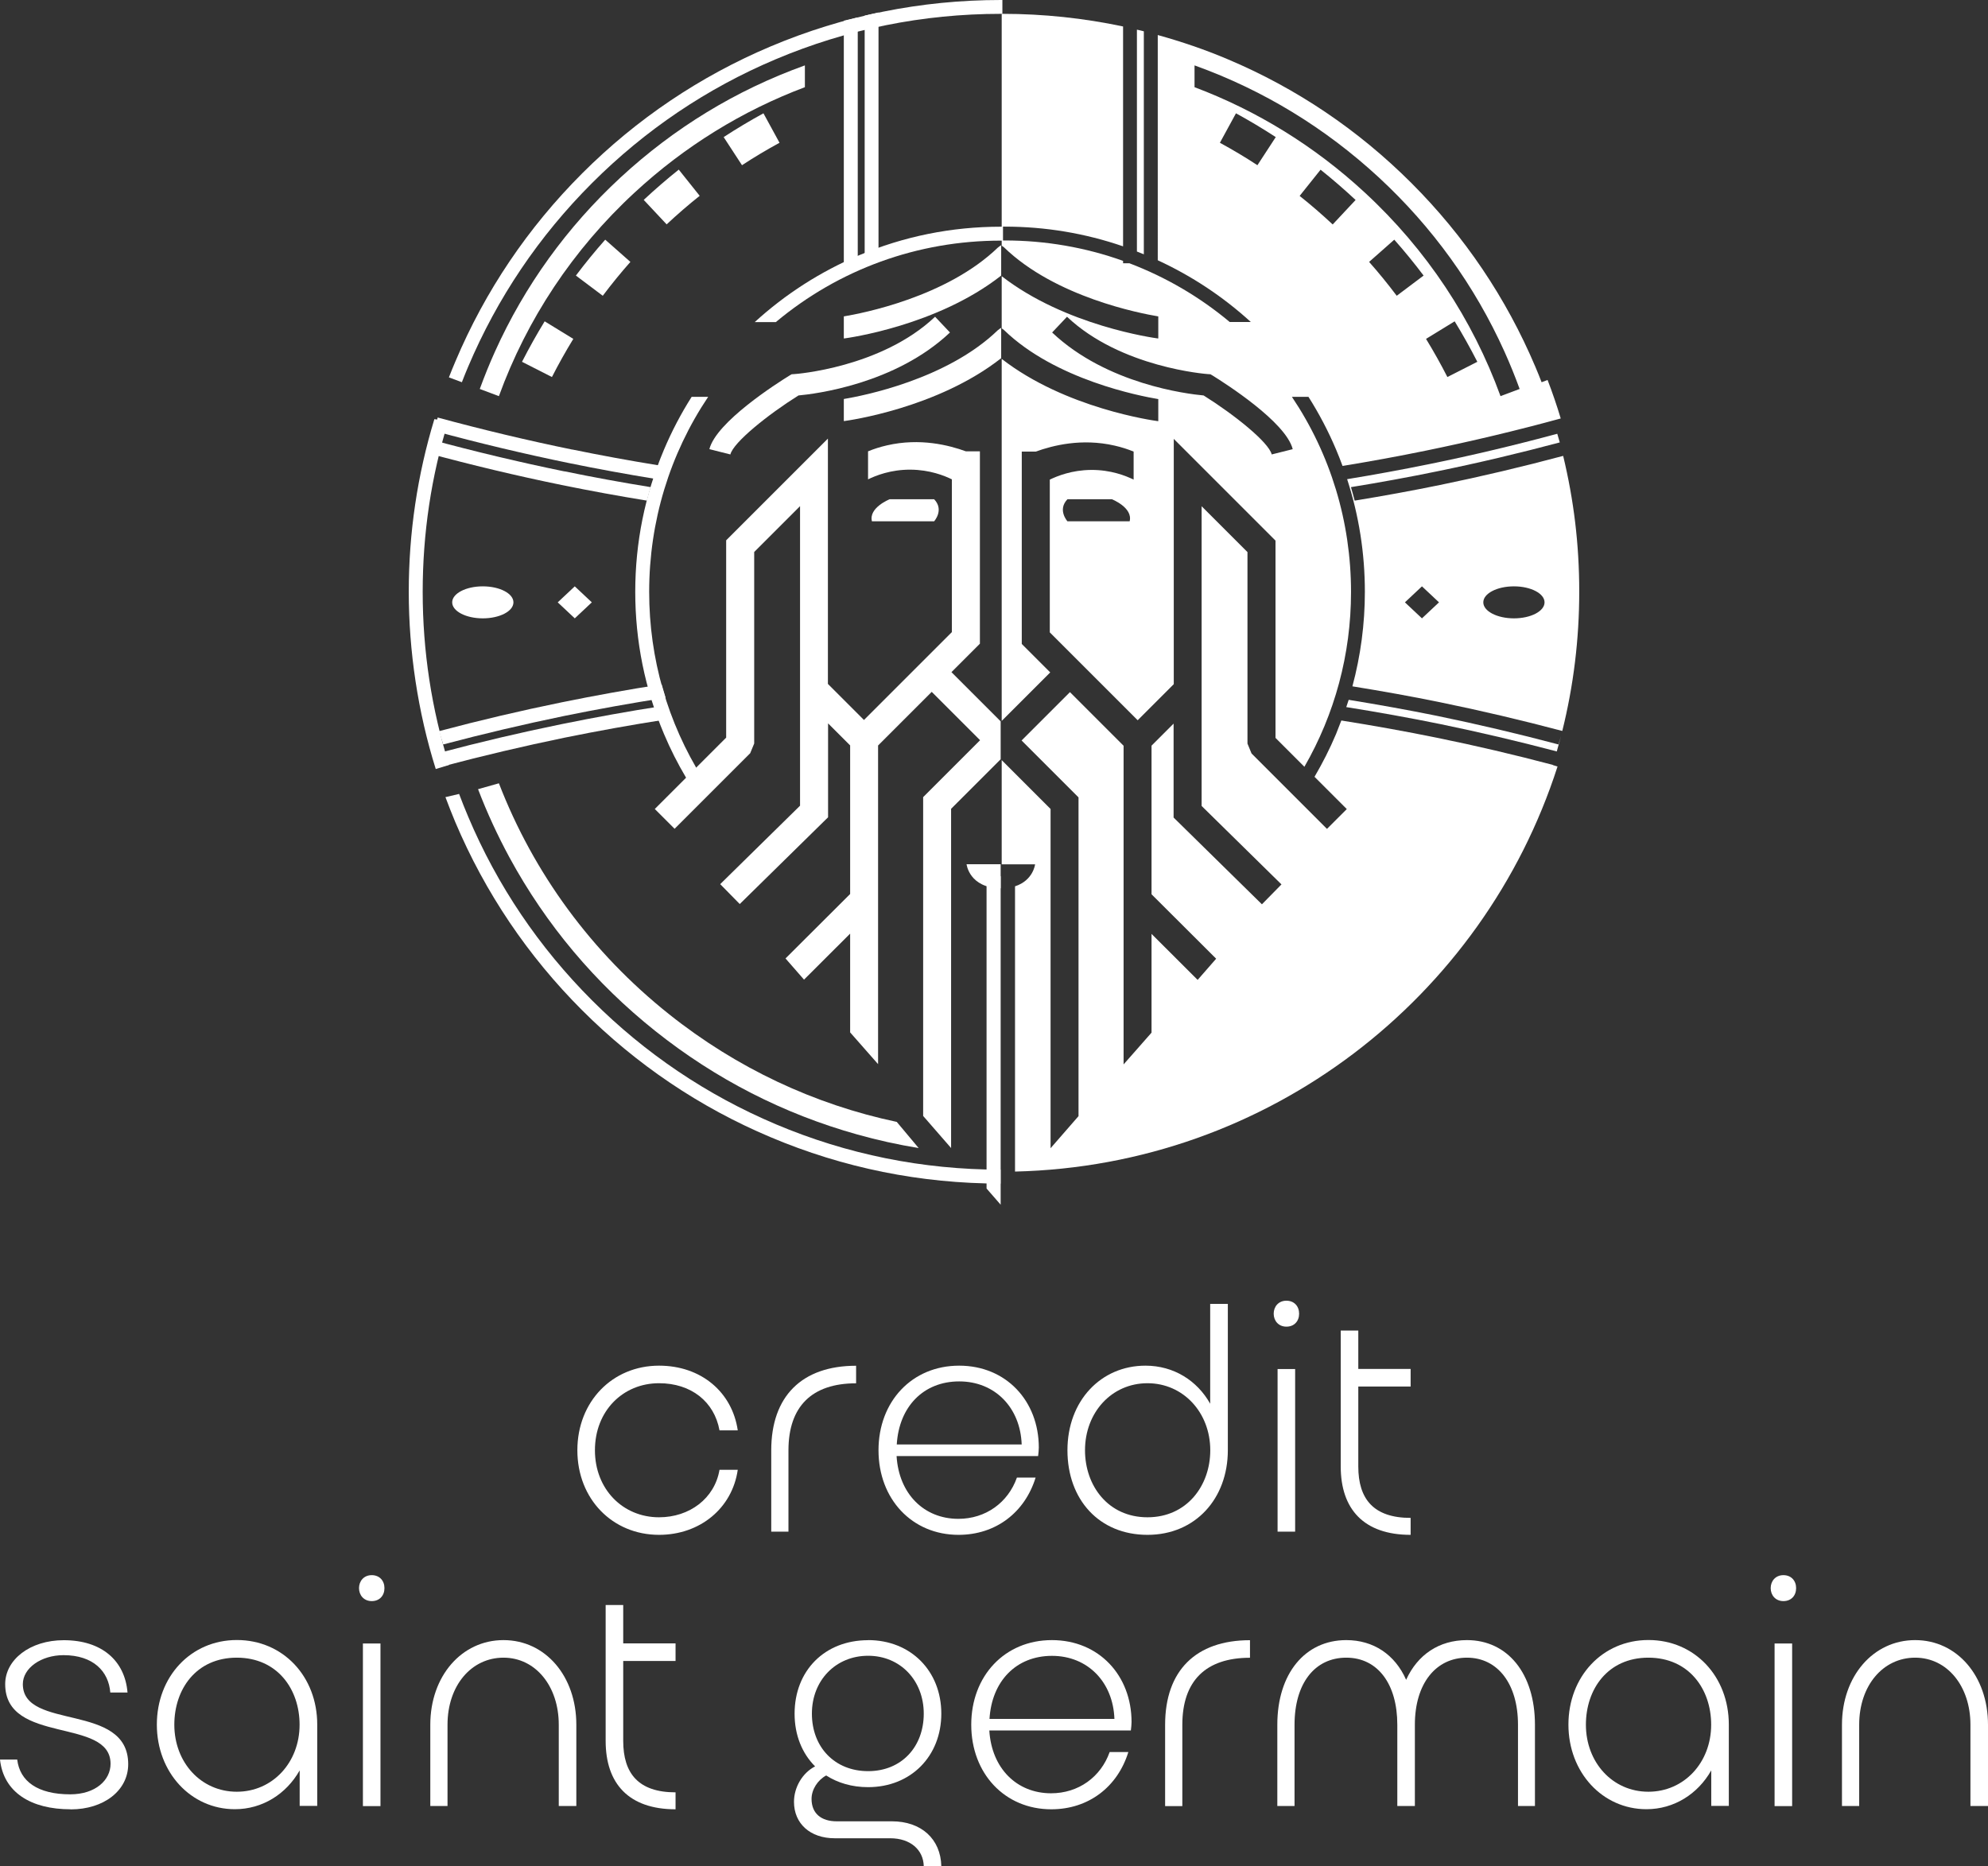 <svg xmlns="http://www.w3.org/2000/svg" id="Layer_2" viewBox="0 0 229.8 215.76"><rect x="0" y="0" width="229.8" height="215.76" fill="#333333" stroke="none"/><defs><style>.cls-1{fill:#fff;}</style></defs><g id="Arte"><g><g><path class="cls-1" d="M8.16,209.18c-4.59,0-7.75-1.96-8.16-5.75H1.99c.3,2.52,2.37,4.02,6.13,4.02,2.93,0,4.66-1.65,4.66-3.53,0-5.41-12.18-2.18-12.18-9.21,0-2.82,2.86-5.08,6.77-5.08,4.4,0,7.07,2.37,7.37,6.05h-1.99c-.19-2.44-1.96-4.32-5.41-4.32-2.59,0-4.7,1.5-4.7,3.35,0,5.41,12.18,2.07,12.18,9.25,0,3.05-2.82,5.23-6.65,5.23Z"></path><path class="cls-1" d="M34.63,204.7c-1.54,2.71-4.29,4.47-7.48,4.47-5.08,0-9.02-4.25-9.02-9.78s3.91-9.78,9.25-9.78,9.29,4.21,9.29,9.78v9.4h-2.03v-4.1Zm-14.48-5.3c0,4.36,3.08,7.75,7.22,7.75s7.26-3.38,7.26-7.75c0-4.1-2.56-7.75-7.26-7.75s-7.22,3.65-7.22,7.75Z"></path><path class="cls-1" d="M42.97,182.11c.9,0,1.47,.64,1.47,1.5s-.56,1.5-1.47,1.5-1.47-.68-1.47-1.5,.56-1.5,1.47-1.5Zm-1.02,7.9h2.03v18.8h-2.03v-18.8Z"></path><path class="cls-1" d="M66.62,208.8h-2.03v-9.4c0-4.44-2.67-7.75-6.39-7.75s-6.47,3.23-6.47,7.75v9.4h-1.99v-9.4c0-5.6,3.61-9.78,8.46-9.78s8.42,4.17,8.42,9.78v9.4Z"></path><path class="cls-1" d="M78.09,209.18c-5.41,0-8.08-2.97-8.08-7.9v-15.72h2.03v4.44h6.05v2.03h-6.05v9.25c0,3.76,1.77,5.94,6.05,5.94v1.96Z"></path><path class="cls-1" d="M100.35,189.62c4.93,0,8.46,3.57,8.46,8.5s-3.53,8.5-8.46,8.5c-1.88,0-3.5-.49-4.85-1.35-.98,.53-1.69,1.62-1.69,2.71,0,1.69,1.13,2.59,2.9,2.59h6.39c3.38,0,5.64,2.03,5.71,5.19h-2.03c-.04-1.92-1.58-3.23-3.87-3.23h-6.43c-2.82,0-4.7-1.69-4.7-4.21,0-1.69,.98-3.35,2.44-4.1-1.5-1.5-2.37-3.61-2.37-6.09,0-4.96,3.46-8.5,8.5-8.5Zm-6.5,8.5c0,3.87,2.63,6.65,6.5,6.65s6.43-2.82,6.43-6.65-2.71-6.69-6.43-6.69-6.5,2.82-6.5,6.69Z"></path><path class="cls-1" d="M130.43,202.56c-1.24,4.02-4.59,6.62-8.91,6.62-5.38,0-9.25-4.14-9.25-9.78s3.87-9.78,9.32-9.78,9.21,4.1,9.21,9.47c0,.26-.04,.68-.08,.98h-16.36c.26,4.36,3.16,7.26,7.14,7.26,3.16,0,5.75-1.88,6.77-4.77h2.14Zm-16.05-3.83h14.44c-.15-4.25-3.08-7.29-7.22-7.29s-6.96,2.93-7.22,7.29Z"></path><path class="cls-1" d="M144.49,191.66c-5.11,0-7.82,2.67-7.82,7.75v9.4h-1.99v-9.4c0-6.24,3.53-9.78,9.81-9.78v2.03Z"></path><path class="cls-1" d="M163.55,208.8h-2.03v-9.4c0-4.7-2.26-7.75-5.9-7.75s-5.98,2.97-5.98,7.75v9.4h-1.99v-9.4c0-5.9,3.2-9.78,7.97-9.78,3.16,0,5.64,1.69,6.92,4.59,1.32-2.9,3.8-4.59,7.03-4.59,4.7,0,7.86,3.87,7.86,9.78v9.4h-1.96v-9.4c0-4.7-2.33-7.75-5.9-7.75s-6.02,2.97-6.02,7.75v9.4Z"></path><path class="cls-1" d="M197.8,204.7c-1.54,2.71-4.29,4.47-7.48,4.47-5.08,0-9.02-4.25-9.02-9.78s3.91-9.78,9.25-9.78,9.29,4.21,9.29,9.78v9.4h-2.03v-4.1Zm-14.48-5.3c0,4.36,3.08,7.75,7.22,7.75s7.26-3.38,7.26-7.75c0-4.1-2.56-7.75-7.26-7.75s-7.22,3.65-7.22,7.75Z"></path><path class="cls-1" d="M206.15,182.11c.9,0,1.47,.64,1.47,1.5s-.56,1.5-1.47,1.5-1.47-.68-1.47-1.5,.56-1.5,1.47-1.5Zm-1.02,7.9h2.03v18.8h-2.03v-18.8Z"></path><path class="cls-1" d="M229.8,208.8h-2.03v-9.4c0-4.44-2.67-7.75-6.39-7.75s-6.47,3.23-6.47,7.75v9.4h-1.99v-9.4c0-5.6,3.61-9.78,8.46-9.78s8.42,4.17,8.42,9.78v9.4Z"></path></g><g><path class="cls-1" d="M68.77,167.67c0,4.51,3.23,7.75,7.41,7.75,3.53,0,6.43-2.18,6.99-5.49h2.11c-.64,4.44-4.36,7.52-9.1,7.52-5.38,0-9.44-4.14-9.44-9.78s4.06-9.78,9.44-9.78c4.89,0,8.46,3.08,9.1,7.48h-2.11c-.6-3.31-3.27-5.45-6.99-5.45-4.17,0-7.41,3.2-7.41,7.75Z"></path><path class="cls-1" d="M98.96,159.93c-5.11,0-7.82,2.67-7.82,7.75v9.4h-1.99v-9.4c0-6.24,3.53-9.78,9.81-9.78v2.03Z"></path><path class="cls-1" d="M119.71,170.83c-1.24,4.02-4.59,6.62-8.91,6.62-5.38,0-9.25-4.14-9.25-9.78s3.87-9.78,9.32-9.78,9.21,4.1,9.21,9.47c0,.26-.04,.68-.08,.98h-16.36c.26,4.36,3.16,7.26,7.14,7.26,3.16,0,5.75-1.88,6.77-4.77h2.14Zm-16.05-3.83h14.44c-.15-4.25-3.08-7.29-7.22-7.29s-6.96,2.93-7.22,7.29Z"></path><path class="cls-1" d="M141.93,150.75v16.92c0,5.56-3.72,9.78-9.29,9.78s-9.25-4.06-9.25-9.78,3.87-9.78,9.02-9.78c3.27,0,5.98,1.73,7.48,4.4v-11.54h2.03Zm-2.03,16.92c0-4.36-3.12-7.75-7.26-7.75s-7.22,3.38-7.22,7.75c0,4.1,2.67,7.75,7.22,7.75s7.26-3.65,7.26-7.75Z"></path><path class="cls-1" d="M148.7,150.38c.9,0,1.47,.64,1.47,1.5s-.56,1.5-1.47,1.5-1.47-.68-1.47-1.5,.56-1.5,1.47-1.5Zm-1.02,7.9h2.03v18.8h-2.03v-18.8Z"></path><path class="cls-1" d="M163.06,177.45c-5.41,0-8.08-2.97-8.08-7.9v-15.72h2.03v4.44h6.05v2.03h-6.05v9.25c0,3.76,1.77,5.94,6.05,5.94v1.96Z"></path></g><g><g><path class="cls-1" d="M131.42,29.08c.27,.1,.54,.21,.8,.32V3.62h0c-.27-.08-.54-.13-.8-.19V29.08Z"></path><path class="cls-1" d="M180.68,52.71c-4.71,1.26-9.46,2.38-14.22,3.36-3.27,.67-6.57,1.27-9.87,1.81-.13-.52-.28-1.04-.43-1.56,3.34-.54,6.67-1.15,9.98-1.83,4.75-.97,9.47-2.09,14.16-3.34-.09-.34-.19-.67-.29-1-4.9,1.32-9.84,2.5-14.81,3.51-3.14,.64-6.31,1.22-9.48,1.74,1.36,4.19,2.05,8.55,2.05,13.02,0,3.73-.49,7.39-1.44,10.93,3.39,.55,6.77,1.15,10.13,1.84,4.74,.97,9.45,2.08,14.13,3.32,1.3-5.23,1.96-10.61,1.96-16.1s-.63-10.6-1.86-15.71Zm-16.31,18.78l-1.97-1.85,1.97-1.85,1.97,1.85-1.97,1.85Zm10.63,0c-1.95,0-3.54-.83-3.54-1.85s1.58-1.85,3.54-1.85,3.54,.83,3.54,1.85-1.58,1.85-3.54,1.85Z"></path><path class="cls-1" d="M149.34,45.88h1.91c1.23,1.94,2.3,3.98,3.2,6.11,.26,.62,.51,1.25,.74,1.88,3.24-.53,6.47-1.12,9.68-1.78,5.21-1.07,10.4-2.3,15.54-3.71-.45-1.51-.96-2.99-1.52-4.45l-.69,.26c-.23-.6-.47-1.19-.72-1.78-3.37-7.96-8.18-15.1-14.32-21.24-6.14-6.14-13.28-10.96-21.24-14.32-2.64-1.12-5.35-2.04-8.09-2.8V30.09c3.94,1.82,7.55,4.21,10.76,7.14h-2.44c-3.49-2.92-7.41-5.2-11.59-6.79h-.74v-.28c-4.33-1.55-8.95-2.36-13.69-2.36-.06,0-.13,0-.19,0v-1.6c.06,0,.13,0,.19,0,4.71,0,9.3,.77,13.69,2.28V3.06c-4.54-.96-9.19-1.46-13.91-1.46-.04,0-.08,0-.12,0V28.41c.1,.06,.19,.11,.27,.19,5.94,5.75,15.73,7.63,17.83,7.98v2.55s-.03,0-.04,0c-.47-.06-10.69-1.47-18.06-7.2v6.04c.1,.06,.19,.11,.27,.19,5.93,5.75,15.73,7.63,17.83,7.98v2.55s-.03,0-.04,0c-.47-.06-10.69-1.47-18.06-7.2v41.86l5.61-5.61-2.82-2.82-.47-.47v-22.24h1.62c1.96-.71,5.3-1.57,9.12-.69,.8,.18,1.53,.42,2.19,.69v3.24c-.88-.43-2.62-1.14-4.93-1.12-2.21,.02-3.89,.7-4.76,1.12v17.66l10.16,10.16,4.17-4.17v-28.36l2.76,2.76,8.53,8.53,.47,.47v22.81l3.34,3.34c3.5-6.08,5.39-12.99,5.39-20.2,0-8.15-2.38-15.93-6.82-22.55Zm-18.76,14.39h-7.19s-1.19-1.32,0-2.55h5.14s2.45,.97,2.05,2.55Zm23.47-34.32c-1.22-1.14-2.51-2.26-3.82-3.3l2.42-3.03c1.39,1.11,2.75,2.29,4.05,3.5l-2.65,2.83Zm7.4,8.24c-1.01-1.34-2.08-2.66-3.19-3.91l2.91-2.57c1.18,1.33,2.32,2.73,3.39,4.15l-3.1,2.33Zm5.86,9.4c-.76-1.49-1.59-2.97-2.47-4.41l3.31-2.03c.93,1.52,1.81,3.1,2.62,4.68l-3.46,1.76ZM138.08,7.56s.07,.03,.11,.04c7.87,2.84,15,7.19,21.2,12.92,6.19,5.73,11.08,12.51,14.52,20.14,.64,1.42,1.22,2.86,1.75,4.31l-2.21,.83c-3.23-8.88-8.54-16.93-15.68-23.53-5.81-5.38-12.49-9.48-19.69-12.19v-2.52Zm2.93,8.95l1.86-3.41c1.56,.85,3.11,1.78,4.6,2.75l-2.12,3.25c-1.4-.92-2.86-1.79-4.33-2.59Zm5.99,36.02c-.35-1.4-4.3-4.58-7.87-6.81-1.88-.17-11.19-1.3-17.51-7.28l1.72-1.82c6.23,5.9,16.17,6.62,16.27,6.63l.31,.02,.27,.16c1.4,.87,8.45,5.35,9.24,8.5l-2.43,.61Z"></path><path class="cls-1" d="M179.95,86.89c.17-.59,.33-1.19,.49-1.78-.1,.32-.19,.64-.29,.96-4.64-1.23-9.31-2.33-14.01-3.3-3.39-.69-6.81-1.3-10.24-1.86-.09,.28-.19,.56-.28,.84,3.64,.58,7.26,1.23,10.85,1.96,4.52,.93,9.02,1.99,13.5,3.17Z"></path><path class="cls-1" d="M179.49,88.44s0,0,0-.01c-4.43-1.17-8.89-2.22-13.37-3.13-3.67-.75-7.36-1.41-11.07-2-.2,.52-.4,1.04-.61,1.56-.72,1.71-1.56,3.36-2.49,4.95l3.73,3.73-2.29,2.29-8.72-8.72-.47-1.14v-22.14l-5.3-5.3v34.65l9.23,9.07-2.26,2.3-9.72-9.55-.49-.48v-10.86l-2.55,2.55v17.18l7.47,7.45-2.14,2.45-5.33-5.32v11.42l-3.23,3.67v-36.84l-6.2-6.2-5.59,5.59,6.11,6.11,.47,.47v36.85l-3.23,3.71v-39.22l-5.65-5.65v12.05h3.86s-.21,1.86-2.32,2.54v32.98c29.39-.69,54.13-20.13,62.71-46.83l-.55-.17Z"></path></g><g><g><polygon class="cls-1" points="68.41 69.64 66.44 71.49 64.47 69.64 66.44 67.79 68.41 69.64"></polygon><ellipse class="cls-1" cx="55.81" cy="69.64" rx="3.54" ry="1.85"></ellipse></g><path class="cls-1" d="M84.43,52.54l-2.43-.61c.79-3.15,7.83-7.63,9.24-8.5l.27-.16,.31-.02c.1,0,10.03-.72,16.27-6.63l1.72,1.82c-6.32,5.98-15.63,7.11-17.51,7.28-3.56,2.23-7.52,5.42-7.87,6.81Z"></path><g><path class="cls-1" d="M69.67,34.19l-3.1-2.33c1.07-1.42,2.21-2.82,3.39-4.15l2.91,2.57c-1.11,1.25-2.18,2.57-3.19,3.91Z"></path><path class="cls-1" d="M80.88,22.64l-2.42-3.03c-1.39,1.11-2.75,2.29-4.05,3.5l2.65,2.83c1.22-1.14,2.51-2.26,3.82-3.3Z"></path><path class="cls-1" d="M66.27,39.18l-3.31-2.03c-.93,1.52-1.81,3.1-2.62,4.68l3.46,1.76c.76-1.49,1.59-2.97,2.47-4.41Z"></path><path class="cls-1" d="M90.11,16.51l-1.86-3.41c-1.56,.85-3.11,1.78-4.6,2.75l2.12,3.25c1.4-.92,2.86-1.79,4.33-2.59Z"></path></g><path class="cls-1" d="M100.79,60.27h7.19s1.19-1.32,0-2.55h-5.14s-2.45,.97-2.05,2.55Z"></path><polygon class="cls-1" points="115.67 101.31 115.67 139.28 114.04 137.41 114.04 101.31 115.67 101.31"></polygon><path class="cls-1" d="M86.7,87.1l-8.72,8.72-2.29-2.29,8.25-8.25v-22.14s0-.67,0-.67l.47-.47,8.53-8.53,2.76-2.76v3.9s0,24.46,0,24.46l4.17,4.17,10.16-10.16v-17.66c-.87-.43-2.55-1.1-4.76-1.12-2.3-.02-4.05,.69-4.93,1.12v-3.24c.66-.27,1.39-.51,2.19-.69,3.82-.88,7.16-.02,9.12,.69h1.62v1.62s0,19.95,0,19.95v.67s-.47,.47-.47,.47l-2.82,2.82,5.69,5.69v4.38s-5.73,5.73-5.73,5.73v39.22s-3.23-3.71-3.23-3.71v-36.19s0-.67,0-.67l.47-.47,6.11-6.11-5.59-5.59-6.2,6.2v36.84s-3.23-3.67-3.23-3.67v-11.42s-5.33,5.32-5.33,5.32l-2.14-2.45,7.47-7.45v-17.18s-2.55-2.55-2.55-2.55v10.19s0,.67,0,.67l-.49,.48-9.72,9.55-2.26-2.3,9.23-9.07V58.52s-5.3,5.3-5.3,5.3v22.14s-.47,1.14-.47,1.14Z"></path><path class="cls-1" d="M115.67,99.92v2.78c-3.64-.04-3.94-2.78-3.94-2.78h3.94Z"></path><path class="cls-1" d="M66.16,51.98c-5.22-1.07-10.41-2.31-15.57-3.71-.12,.52-.23,1.05-.33,1.57,5.15,1.4,10.35,2.64,15.57,3.71,3.27,.67,6.57,1.27,9.87,1.81,.13-.52,.28-1.04,.43-1.56-3.34-.54-6.67-1.15-9.98-1.83Z"></path><path class="cls-1" d="M76.49,81.64c-3.88,.6-7.74,1.3-11.57,2.08-4.75,.97-9.47,2.08-14.16,3.33,.15,.51,.31,1.03,.47,1.54,4.64-1.23,9.31-2.33,14.01-3.3,3.88-.79,7.78-1.49,11.7-2.1-.16-.51-.31-1.03-.46-1.55Z"></path><path class="cls-1" d="M79.31,89.94h1.88c-4-6.39-6.15-13.78-6.15-21.51,0-8.15,2.38-15.93,6.82-22.55h-1.91c-1.23,1.94-2.3,3.98-3.2,6.11-2.2,5.21-3.32,10.73-3.32,16.43s1.12,11.23,3.32,16.43c.74,1.76,1.6,3.45,2.56,5.07Z"></path><polygon class="cls-1" points="101.55 28.4 101.55 3.05 101.55 1.44 99.95 1.81 99.95 29.98 101.55 30 101.55 28.4"></polygon><polygon class="cls-1" points="99.15 28.97 99.15 3.62 99.15 2.02 97.54 2.39 97.54 30.55 99.15 30.58 99.15 28.97"></polygon><path class="cls-1" d="M115.37,28.6c-5.94,5.75-15.73,7.63-17.83,7.98v2.55s.03,0,.04,0c.47-.06,10.78-1.48,18.15-7.27v-3.5c-.14,.07-.26,.15-.37,.26Z"></path><path class="cls-1" d="M115.37,38.15c-5.93,5.75-15.73,7.63-17.83,7.98v2.55s.03,0,.04,0c.47-.06,10.78-1.48,18.15-7.27v-3.5c-.14,.07-.26,.15-.37,.26Z"></path><path class="cls-1" d="M48.86,68.43c0-6.76,.99-13.38,2.96-19.74l-1.61-.23c-1.96,6.44-2.96,13.13-2.96,19.97s1.05,13.89,3.12,20.48l1.54-.47c-2.02-6.44-3.05-13.15-3.05-20.01Z"></path><path class="cls-1" d="M115.67,135.23c-9.02,0-17.76-1.77-25.99-5.25-7.96-3.37-15.1-8.18-21.24-14.32-6.14-6.14-10.96-13.28-14.32-21.24-.37-.87-.72-1.75-1.05-2.63l-1.58,.37c.36,.97,.74,1.93,1.14,2.89,3.45,8.15,8.38,15.47,14.66,21.75s13.6,11.22,21.75,14.66c8.43,3.57,17.39,5.38,26.62,5.38v-1.6Z"></path><path class="cls-1" d="M92.93,7.6c-7.87,2.84-15,7.19-21.2,12.92-6.19,5.73-11.08,12.51-14.52,20.14-.64,1.42-1.22,2.86-1.75,4.31l2.21,.83c3.23-8.88,8.54-16.93,15.68-23.53,5.81-5.38,12.49-9.48,19.69-12.19v-2.52s-.07,.03-.11,.04Z"></path><path class="cls-1" d="M103.67,129.71c-9.52-2.01-18.51-6.22-26.34-12.46-8.94-7.12-15.65-16.3-19.66-26.69l-2.41,.68c1.03,2.7,2.25,5.34,3.64,7.91,4.22,7.76,9.89,14.51,16.86,20.06,6.97,5.55,14.82,9.57,23.33,11.95,2.34,.66,4.71,1.18,7.1,1.57l-2.52-3.01Z"></path><path class="cls-1" d="M115.88,0c-.06,0-.13,0-.19,0-9.24,0-18.2,1.81-26.64,5.38-8.15,3.45-15.47,8.38-21.75,14.66-6.28,6.28-11.22,13.6-14.66,21.75-.26,.61-.51,1.22-.75,1.84l1.5,.56c.23-.6,.47-1.19,.72-1.78,3.37-7.96,8.18-15.1,14.32-21.24,6.14-6.14,13.28-10.96,21.24-14.32,8.24-3.48,16.99-5.25,26.01-5.25,.06,0,.13,0,.19,0V0Z"></path><path class="cls-1" d="M115.88,26.21c-.06,0-.13,0-.19,0-5.7,0-11.23,1.12-16.43,3.32-4.43,1.88-8.47,4.47-12.02,7.71h2.44c7.29-6.1,16.4-9.42,26.01-9.42,.06,0,.13,0,.19,0v-1.6Z"></path><path class="cls-1" d="M65.24,54.5c-5.22-1.07-10.41-2.31-15.57-3.71-.12,.52-.23,1.05-.33,1.57,5.15,1.4,10.35,2.64,15.57,3.71,3.27,.67,6.57,1.27,9.87,1.81,.13-.52,.28-1.04,.43-1.56-3.34-.54-6.67-1.15-9.98-1.83Z"></path><path class="cls-1" d="M76.49,79.12c-3.88,.6-7.74,1.3-11.57,2.08-4.75,.97-9.47,2.08-14.16,3.33,.15,.51,.31,1.03,.47,1.54,4.64-1.23,9.31-2.33,14.01-3.3,3.88-.79,7.78-1.49,11.7-2.1-.16-.51-.31-1.03-.46-1.55Z"></path></g></g></g></g></svg>